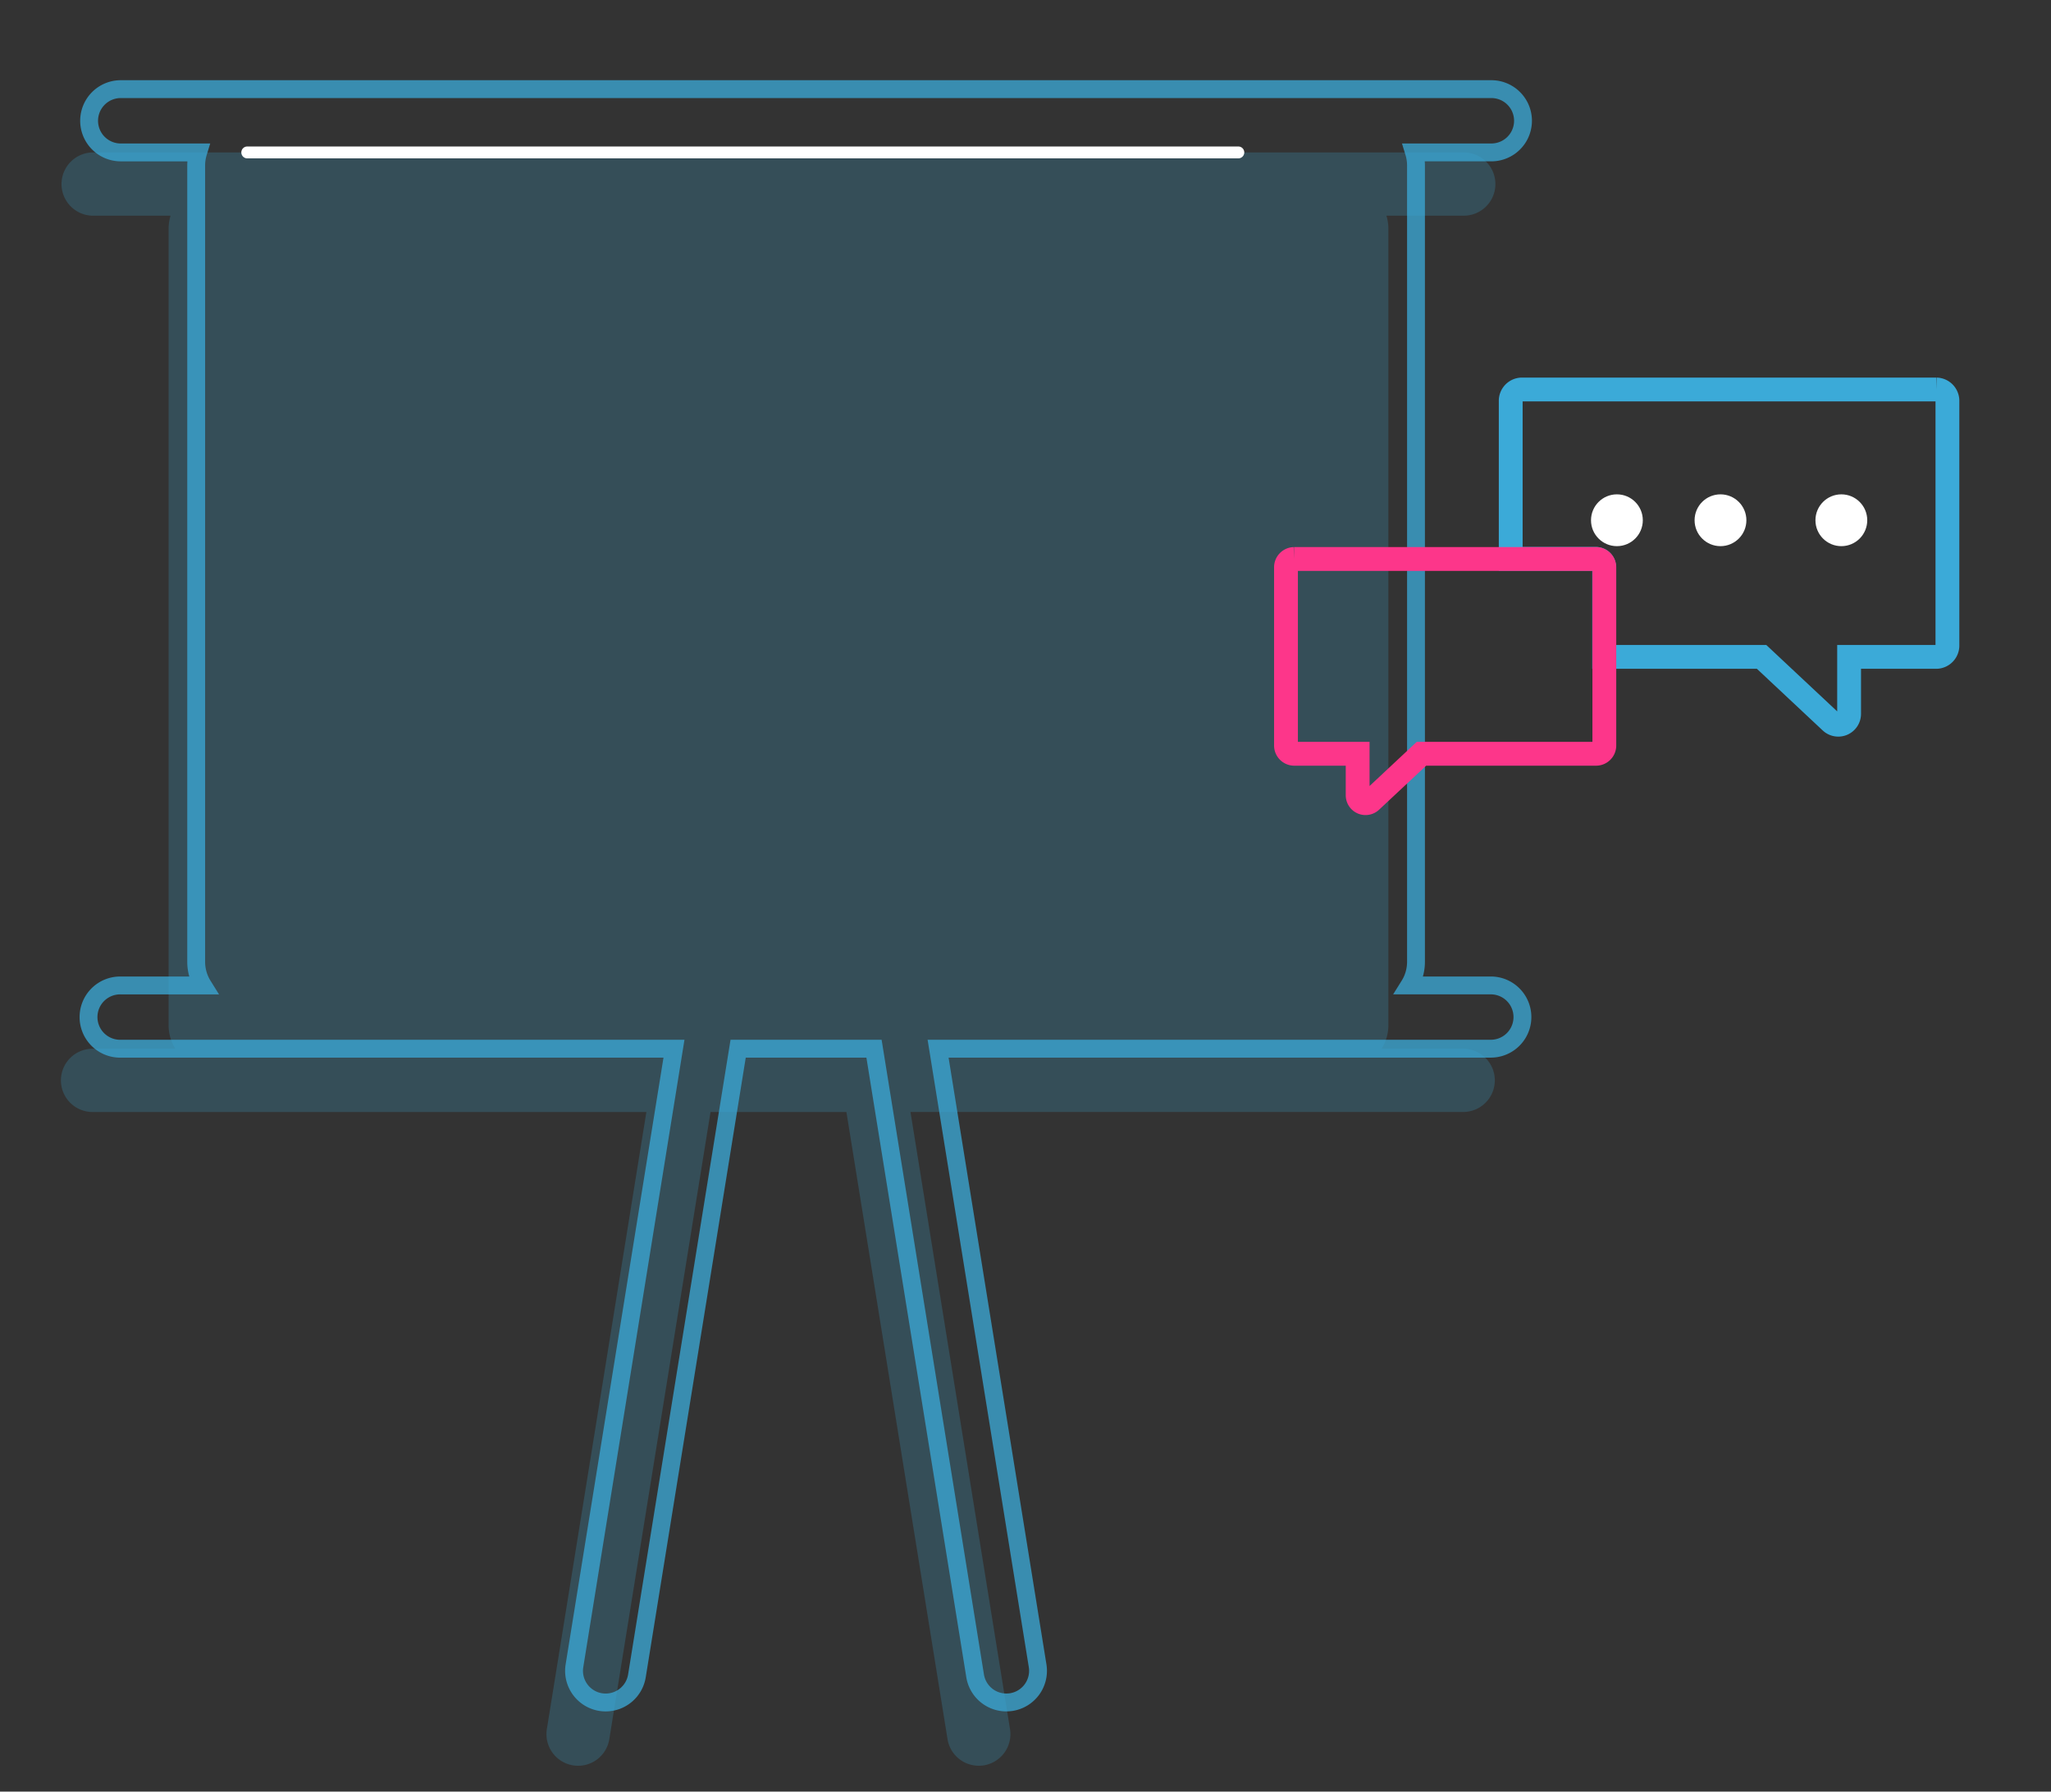 <svg xmlns="http://www.w3.org/2000/svg" xmlns:xlink="http://www.w3.org/1999/xlink" width="172.228" height="150.425" viewBox="0 0 172.228 150.425">
  <rect x="0" y="0" width="172.228" height="150.425" fill="#333333" stroke="none"/>
  <defs>
    <clipPath id="clip-path">
      <rect id="Rectangle_66" data-name="Rectangle 66" width="74.638" height="47.974" fill="none" stroke="#707070" stroke-width="2"/>
    </clipPath>
  </defs>
  <g id="Groupe_801" data-name="Groupe 801" transform="translate(-231.001 -4514.848)">
    <path id="Union_2" data-name="Union 2" d="M74.4,133.224,65.909,80.566H54.5L46,133.224a2.656,2.656,0,0,1-2.618,2.234,2.825,2.825,0,0,1-.428-.033,2.658,2.658,0,0,1-2.2-3.045l8.358-51.813H2.657a2.656,2.656,0,1,1,0-5.311h6.9a3.739,3.739,0,0,1-.566-1.984V6.413a3.76,3.76,0,0,1,.164-1.1h-6.5A2.656,2.656,0,1,1,2.657,0H117.751a2.656,2.656,0,0,1,0,5.312h-6.494a3.756,3.756,0,0,1,.164,1.1V73.27a3.736,3.736,0,0,1-.567,1.984h6.9a2.656,2.656,0,0,1,0,5.311H71.29l8.358,51.813a2.658,2.658,0,0,1-2.2,3.045,2.8,2.8,0,0,1-.426.033A2.655,2.655,0,0,1,74.4,133.224Z" transform="translate(236.167 4527.646)" fill="#3baad8" stroke="rgba(0,0,0,0)" stroke-miterlimit="10" stroke-width="1" opacity="0.225"/>
    <path id="Union_1" data-name="Union 1" d="M74.4,133.224,65.909,80.566H54.5L46,133.224a2.656,2.656,0,0,1-2.618,2.234,2.825,2.825,0,0,1-.428-.033,2.658,2.658,0,0,1-2.2-3.045l8.358-51.813H2.657a2.656,2.656,0,1,1,0-5.311h6.9a3.739,3.739,0,0,1-.566-1.984V6.413a3.76,3.76,0,0,1,.164-1.1h-6.5A2.656,2.656,0,1,1,2.657,0H117.751a2.656,2.656,0,0,1,0,5.312h-6.494a3.756,3.756,0,0,1,.164,1.1V73.27a3.736,3.736,0,0,1-.567,1.984h6.9a2.656,2.656,0,0,1,0,5.311H71.29l8.358,51.813a2.658,2.658,0,0,1-2.2,3.045,2.8,2.8,0,0,1-.426.033A2.655,2.655,0,0,1,74.4,133.224Z" transform="translate(238.485 4522.332)" fill="none" stroke="#3baad8" stroke-miterlimit="10" stroke-width="1.5" opacity="0.753"/>
    <path id="Tracé_106" data-name="Tracé 106" d="M0,0H83.222" transform="translate(251.765 4527.646)" fill="none" stroke="#fff" stroke-linecap="round" stroke-width="1"/>
    <rect id="Rectangle_65" data-name="Rectangle 65" width="135.374" height="150.425" transform="translate(231.001 4514.849)" fill="none"/>
    <g id="Groupe_107" data-name="Groupe 107" transform="translate(328.591 4541.752)">
      <g id="Groupe_70" data-name="Groupe 70" transform="translate(0 0)" clip-path="url(#clip-path)">
        <path id="Tracé_77" data-name="Tracé 77" d="M49.49,0H14.665a.952.952,0,0,0-.922.979v13.24h7.169a.7.7,0,0,1,.677.718v7.514H34.81L40.628,27.9a.909.909,0,0,0,1.53-.663V22.451H49.49a.952.952,0,0,0,.924-.979V.979A.952.952,0,0,0,49.49,0" transform="translate(15.526 5.798)" fill="none" stroke="#3baad8" stroke-width="2"/>
        <path id="Tracé_78" data-name="Tracé 78" d="M.673,10.5H26.059a.694.694,0,0,1,.673.713V26.141a.694.694,0,0,1-.673.713H11.375L7.133,30.821a.662.662,0,0,1-1.115-.483V26.854H.673A.694.694,0,0,1,0,26.141V11.213A.694.694,0,0,1,.673,10.5" transform="translate(10.398 9.53)" fill="none" stroke="#fd368a" stroke-width="2"/>
      </g>
    </g>
    <circle id="Ellipse_32" data-name="Ellipse 32" cx="2.175" cy="2.175" r="2.175" transform="translate(364.602 4556.354)" fill="#fff"/>
    <circle id="Ellipse_33" data-name="Ellipse 33" cx="2.175" cy="2.175" r="2.175" transform="translate(373.3 4556.354)" fill="#fff"/>
    <circle id="Ellipse_34" data-name="Ellipse 34" cx="2.175" cy="2.175" r="2.175" transform="translate(383.449 4556.354)" fill="#fff"/>
  </g>
</svg>

